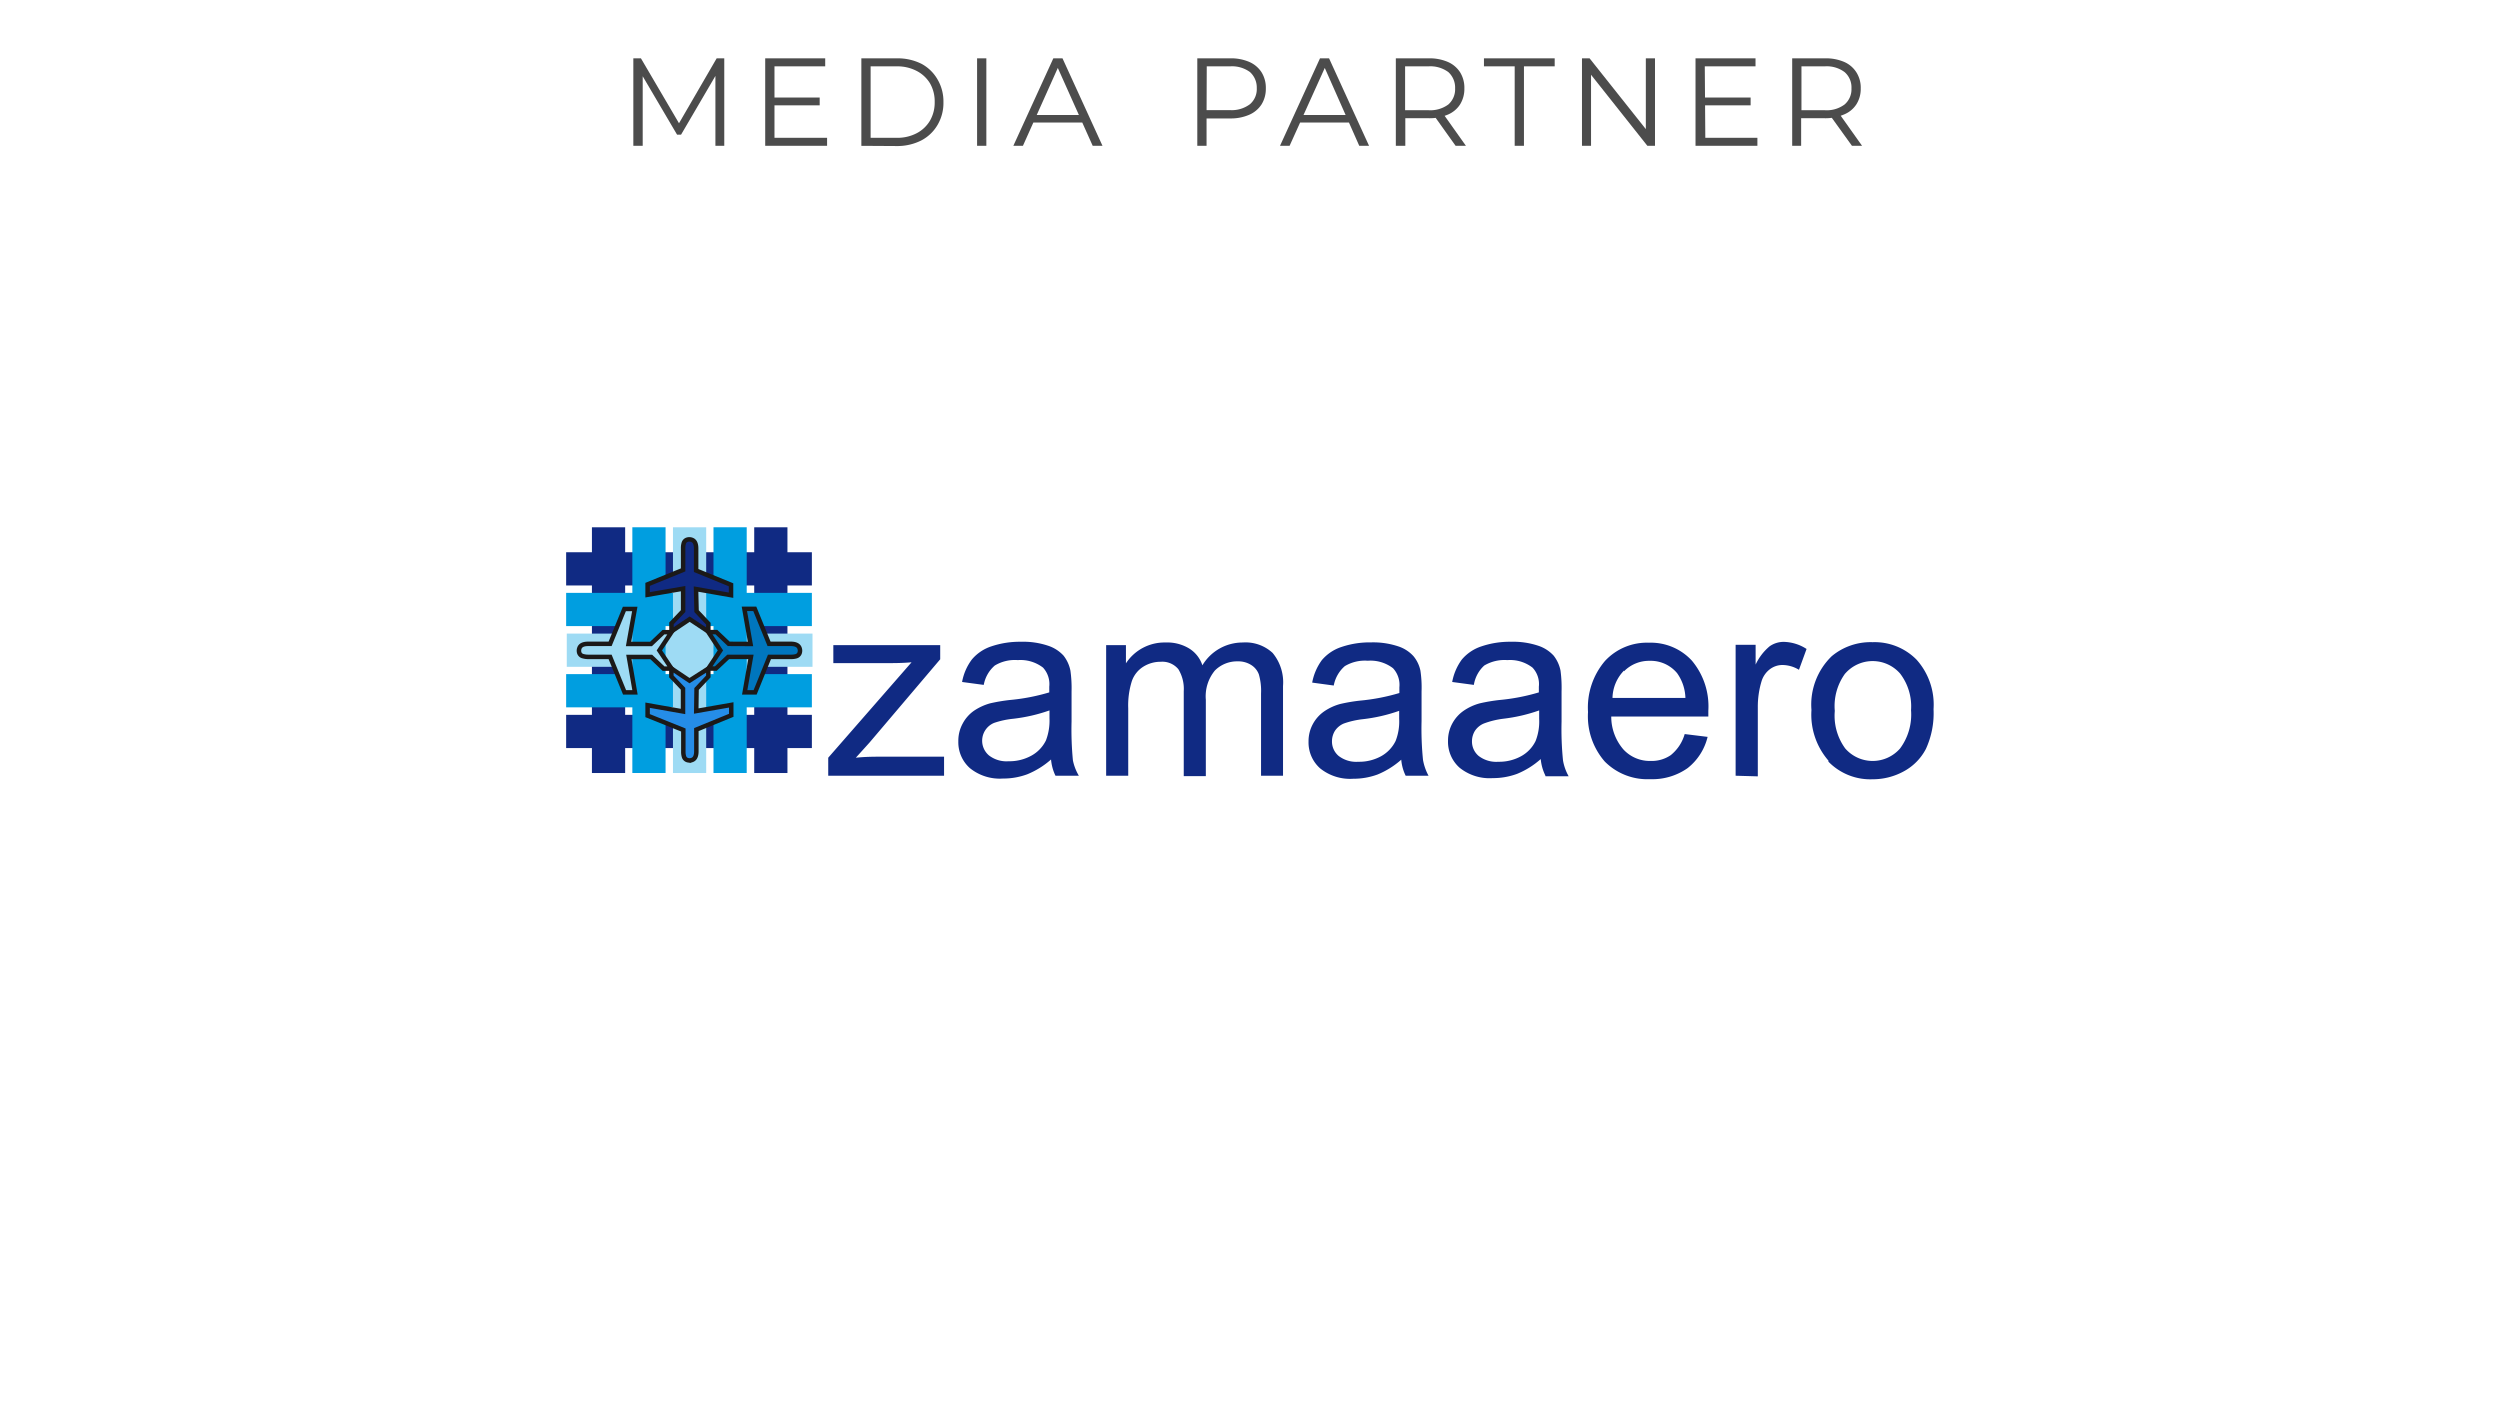 <?xml version="1.0" encoding="UTF-8"?> <svg xmlns="http://www.w3.org/2000/svg" id="Слой_1" data-name="Слой 1" viewBox="0 0 240 136"> <defs> <style>.cls-1{opacity:0.7;}.cls-2,.cls-3,.cls-4,.cls-6{fill:none;}.cls-2{stroke:#102a83;}.cls-2,.cls-3,.cls-4{stroke-width:3.19px;}.cls-3{stroke:#9edbf4;}.cls-4{stroke:#009ee0;}.cls-10,.cls-5{fill:#102a83;}.cls-5,.cls-7,.cls-8,.cls-9{fill-rule:evenodd;}.cls-6{stroke:#1b1918;stroke-width:0.43px;}.cls-7{fill:#9edbf4;}.cls-8{fill:#0076be;}.cls-9{fill:#258de8;}</style> </defs> <g class="cls-1"> <path d="M60.8,14V5.6h.73l3.84,6.55H65l3.8-6.55h.73V14h-.85V6.93h.21l-3.51,6H65l-3.53-6h.23V14Z"></path> <path d="M74.35,13.23H79.4V14H73.46V5.6h5.76v.77H74.35Zm-.1-3.87h4.44v.75H74.25Z"></path> <path d="M82.69,14V5.6h3.42a5.1,5.1,0,0,1,2.36.53A3.89,3.89,0,0,1,90,7.62a4.15,4.15,0,0,1,.57,2.18A4.15,4.15,0,0,1,90,12a3.89,3.89,0,0,1-1.57,1.49,5.1,5.1,0,0,1-2.36.53Zm.89-.77h2.48A4,4,0,0,0,88,12.79a3.18,3.18,0,0,0,1.28-1.21,3.46,3.46,0,0,0,.45-1.78A3.47,3.47,0,0,0,89.28,8,3.22,3.22,0,0,0,88,6.81a4,4,0,0,0-1.94-.44H83.58Z"></path> <path d="M93.8,14V5.6h.89V14Z"></path> <path d="M97.28,14l3.84-8.4H102l3.84,8.4h-.94l-3.53-7.88h.36L98.2,14Zm1.51-2.24.27-.72h4.88l.26.72Z"></path> <path d="M114.94,14V5.6h3.15a4.43,4.43,0,0,1,1.83.34,2.66,2.66,0,0,1,1.19,1,2.82,2.82,0,0,1,.41,1.55,2.82,2.82,0,0,1-.41,1.53,2.66,2.66,0,0,1-1.19,1,4.42,4.42,0,0,1-1.83.35h-2.65l.39-.42V14Zm.89-3-.39-.43h2.62A2.91,2.91,0,0,0,120,10a1.91,1.91,0,0,0,.65-1.54A2,2,0,0,0,120,6.92a2.91,2.91,0,0,0-1.92-.55h-2.62l.39-.42Z"></path> <path d="M122.88,14l3.84-8.4h.87l3.84,8.4h-.94L127,6.12h.36L123.8,14Zm1.51-2.24.26-.72h4.89l.26.72Z"></path> <path d="M134,14V5.6h3.15a4.43,4.43,0,0,1,1.83.34,2.66,2.66,0,0,1,1.19,1,2.82,2.82,0,0,1,.41,1.55,2.82,2.82,0,0,1-.41,1.53A2.57,2.57,0,0,1,139,11a4.42,4.42,0,0,1-1.83.35h-2.65l.39-.41V14Zm.89-3-.39-.42h2.62a2.91,2.91,0,0,0,1.92-.55,1.94,1.94,0,0,0,.65-1.55,2,2,0,0,0-.65-1.56,2.91,2.91,0,0,0-1.92-.55h-2.62l.39-.42Zm4.85,3L137.6,11h1L140.73,14Z"></path> <path d="M145.41,14V6.37h-2.95V5.6h6.79v.77H146.3V14Z"></path> <path d="M151.87,14V5.6h.73l5.8,7.3H158V5.6h.88V14h-.73l-5.79-7.3h.38V14Z"></path> <path d="M163.71,13.23h5V14h-5.94V5.6h5.76v.77h-4.87Zm-.09-3.87h4.44v.75h-4.44Z"></path> <path d="M172.05,14V5.6h3.14a4.45,4.45,0,0,1,1.84.34,2.63,2.63,0,0,1,1.18,1,2.74,2.74,0,0,1,.42,1.55,2.74,2.74,0,0,1-.42,1.53A2.55,2.55,0,0,1,177,11a4.44,4.44,0,0,1-1.84.35h-2.65l.4-.41V14Zm.89-3-.4-.42h2.63a2.86,2.86,0,0,0,1.91-.55,1.92,1.92,0,0,0,.66-1.55,1.93,1.93,0,0,0-.66-1.56,2.86,2.86,0,0,0-1.91-.55h-2.63l.4-.42Zm4.85,3L175.63,11h1L178.76,14Z"></path> </g> <path class="cls-2" d="M54.35,54.61H77.94M58.42,74.21V50.62M74,74.21V50.62"></path> <line class="cls-3" x1="54.41" y1="62.42" x2="78" y2="62.42"></line> <line class="cls-4" x1="54.35" y1="66.31" x2="77.94" y2="66.31"></line> <line class="cls-2" x1="54.35" y1="70.22" x2="77.94" y2="70.22"></line> <line class="cls-4" x1="54.35" y1="58.51" x2="77.94" y2="58.51"></line> <line class="cls-3" x1="66.2" y1="74.21" x2="66.2" y2="50.62"></line> <path class="cls-4" d="M62.3,74.21V50.62m7.79,23.59V50.62"></path> <path class="cls-5" d="M66.82,56.55l3.36.59v-1l-3.35-1.37V52.66q0-.7-.42-.84a.69.69,0,0,0-.47,0,.5.5,0,0,0-.3.33,1.66,1.66,0,0,0-.06.5v2.06l-3.41,1.39v1l3.41-.59v2.15l-1.12,1.18v.77l1.75-1.17L68,60.63v-.76l-1.13-1.2Zm0,0"></path> <path class="cls-6" d="M66.82,56.55l3.36.59v-1l-3.35-1.37V52.66q0-.7-.42-.84a.69.69,0,0,0-.47,0,.5.5,0,0,0-.3.33,1.66,1.66,0,0,0-.06.5v2.06l-3.41,1.39v1l3.41-.59v2.15l-1.12,1.18v.77l1.75-1.17L68,60.63v-.76l-1.13-1.2Zm0,0"></path> <path class="cls-7" d="M60.34,61.82l.6-3.36h-1l-1.37,3.35H56.46q-.7,0-.84.42a.69.69,0,0,0,0,.47A.5.5,0,0,0,56,63a1.73,1.73,0,0,0,.51.06h2.06l1.39,3.41h1l-.59-3.4h2.15l1.18,1.12h.77l-1.17-1.75,1.16-1.75h-.77l-1.19,1.13Zm0,0"></path> <path class="cls-6" d="M60.34,61.82l.6-3.36h-1l-1.37,3.35H56.46q-.7,0-.84.42a.69.69,0,0,0,0,.47A.5.5,0,0,0,56,63a1.73,1.73,0,0,0,.51.06h2.06l1.39,3.41h1l-.59-3.4h2.15l1.18,1.12h.77l-1.17-1.75,1.16-1.75h-.77l-1.19,1.13Zm0,0"></path> <path class="cls-8" d="M72.05,61.82l-.59-3.37h1l1.37,3.36h2.09q.69,0,.84.42a.69.69,0,0,1,0,.47.5.5,0,0,1-.33.3,1.66,1.66,0,0,1-.5.06H73.87l-1.38,3.41h-1l.6-3.41H69.91l-1.19,1.12H68l1.16-1.74L68,60.68h.77l1.19,1.13Zm0,0"></path> <path class="cls-6" d="M72.05,61.82l-.59-3.37h1l1.37,3.36h2.09q.69,0,.84.42a.69.69,0,0,1,0,.47.5.5,0,0,1-.33.3,1.66,1.66,0,0,1-.5.06H73.87l-1.38,3.41h-1l.6-3.41H69.91l-1.19,1.12H68l1.16-1.74L68,60.68h.77l1.19,1.13Zm0,0"></path> <path class="cls-9" d="M66.84,68.26l3.36-.59v1l-3.35,1.37v2.08q0,.7-.42.84a.69.69,0,0,1-.47,0,.5.5,0,0,1-.3-.33,1.66,1.66,0,0,1-.06-.5V70.08L62.17,68.7v-1l3.4.6V66.12l-1.12-1.18v-.77l1.74,1.17L68,64.18v.76l-1.13,1.2Zm0,0"></path> <path class="cls-6" d="M66.84,68.26l3.36-.59v1l-3.35,1.37v2.08q0,.7-.42.84a.69.69,0,0,1-.47,0,.5.5,0,0,1-.3-.33,1.66,1.66,0,0,1-.06-.5V70.08L62.17,68.7v-1l3.4.6V66.12l-1.12-1.18v-.77l1.74,1.17L68,64.18v.76l-1.13,1.2Zm0,0"></path> <path class="cls-10" d="M90.63,74.47V72.64H84.84c-.83,0-1.73,0-2.68.1l1.31-1.45,6.79-8V61.93H80v1.73h5.11c.7,0,1.49,0,2.4-.08l-8,9.16v1.73Zm10.72,0h2.22A4.72,4.72,0,0,1,103,73a30.6,30.6,0,0,1-.13-3.75V66.38a12,12,0,0,0-.11-2,3.42,3.42,0,0,0-.66-1.44,3.48,3.48,0,0,0-1.48-.95,7.48,7.48,0,0,0-2.6-.38,8.53,8.53,0,0,0-2.85.44,4.13,4.13,0,0,0-1.87,1.26,5.12,5.12,0,0,0-.94,2.16l2.08.28a3.2,3.2,0,0,1,1.06-1.86,3.73,3.73,0,0,1,2.21-.52,3.55,3.55,0,0,1,2.42.72,2.34,2.34,0,0,1,.6,1.83c0,.08,0,.26,0,.55a19.28,19.28,0,0,1-3.79.73,17,17,0,0,0-1.89.32,5.33,5.33,0,0,0-1.53.7,3.48,3.48,0,0,0-1.09,1.22A3.43,3.43,0,0,0,92,71.16a3.32,3.32,0,0,0,1.11,2.58,4.55,4.55,0,0,0,3.17,1,6.61,6.61,0,0,0,2.34-.41,8,8,0,0,0,2.28-1.42,4.47,4.47,0,0,0,.42,1.55Zm-.6-5.52a5.29,5.29,0,0,1-.34,2.13A3.33,3.33,0,0,1,99,72.55a4.35,4.35,0,0,1-2.18.53,2.74,2.74,0,0,1-1.88-.56,1.85,1.85,0,0,1,.49-3.12A8.15,8.15,0,0,1,97.28,69a15.88,15.88,0,0,0,3.47-.8V69Zm7.56,5.52V68a7.72,7.72,0,0,1,.35-2.62,2.66,2.66,0,0,1,1.1-1.38,3.13,3.13,0,0,1,1.66-.47,2,2,0,0,1,1.7.71,3.62,3.62,0,0,1,.52,2.12v8.15h2.12V67.18a3.88,3.88,0,0,1,.87-2.81,3,3,0,0,1,2.2-.88,2.3,2.3,0,0,1,1.27.34,1.8,1.8,0,0,1,.75.91,5.67,5.67,0,0,1,.21,1.83v7.9h2.11V65.86a4.41,4.41,0,0,0-1-3.18,3.82,3.82,0,0,0-2.87-1,4.5,4.5,0,0,0-3.87,2.19,3,3,0,0,0-1.26-1.61,4.06,4.06,0,0,0-2.28-.58,4.42,4.42,0,0,0-3.8,2V61.93h-1.9V74.47Zm26.62,0h2.21a5,5,0,0,1-.53-1.51,29.79,29.79,0,0,1-.14-3.75V66.38a10.9,10.9,0,0,0-.11-2A3.2,3.2,0,0,0,135.7,63a3.38,3.38,0,0,0-1.47-.95,7.58,7.58,0,0,0-2.61-.38,8.43,8.43,0,0,0-2.84.44,4.16,4.16,0,0,0-1.88,1.26,5.24,5.24,0,0,0-.93,2.16l2.07.28a3.25,3.25,0,0,1,1.06-1.86,3.75,3.75,0,0,1,2.21-.52,3.55,3.55,0,0,1,2.42.72,2.34,2.34,0,0,1,.61,1.83c0,.08,0,.26,0,.55a19.31,19.31,0,0,1-3.78.73,16.21,16.21,0,0,0-1.89.32,5.1,5.1,0,0,0-1.53.7,3.5,3.5,0,0,0-1.1,1.22,3.43,3.43,0,0,0-.42,1.68,3.32,3.32,0,0,0,1.11,2.58,4.58,4.58,0,0,0,3.18,1,6.69,6.69,0,0,0,2.34-.41,8,8,0,0,0,2.27-1.42,4.26,4.26,0,0,0,.43,1.55ZM134.32,69a5.13,5.13,0,0,1-.34,2.13,3.36,3.36,0,0,1-1.4,1.47,4.38,4.38,0,0,1-2.19.53,2.76,2.76,0,0,1-1.88-.56,1.81,1.81,0,0,1-.64-1.42,1.89,1.89,0,0,1,.29-1,1.92,1.92,0,0,1,.84-.69,8.15,8.15,0,0,1,1.85-.42,15.74,15.74,0,0,0,3.47-.8V69Zm14.05,5.52h2.22a4.72,4.72,0,0,1-.54-1.51,29.79,29.79,0,0,1-.14-3.75V66.38a12.3,12.3,0,0,0-.1-2,3.42,3.42,0,0,0-.66-1.44,3.48,3.48,0,0,0-1.48-.95,7.58,7.58,0,0,0-2.61-.38,8.47,8.47,0,0,0-2.84.44,4.16,4.16,0,0,0-1.88,1.26,5.24,5.24,0,0,0-.93,2.16l2.08.28a3.19,3.19,0,0,1,1-1.86,3.79,3.79,0,0,1,2.22-.52,3.52,3.52,0,0,1,2.41.72,2.3,2.3,0,0,1,.61,1.83c0,.08,0,.26,0,.55a19.31,19.31,0,0,1-3.78.73,16.61,16.61,0,0,0-1.89.32,5.1,5.1,0,0,0-1.53.7,3.5,3.5,0,0,0-1.1,1.22,3.43,3.43,0,0,0-.42,1.68,3.32,3.32,0,0,0,1.11,2.58,4.58,4.58,0,0,0,3.18,1,6.69,6.69,0,0,0,2.34-.41,7.88,7.88,0,0,0,2.27-1.42,4.47,4.47,0,0,0,.43,1.55ZM147.76,69a5.13,5.13,0,0,1-.34,2.13,3.31,3.31,0,0,1-1.4,1.47,4.37,4.37,0,0,1-2.18.53,2.77,2.77,0,0,1-1.89-.56,1.81,1.81,0,0,1-.64-1.42,1.89,1.89,0,0,1,.29-1,1.92,1.92,0,0,1,.84-.69A8.13,8.13,0,0,1,144.3,69a15.77,15.77,0,0,0,3.46-.8V69Zm12.71,3.44a3.23,3.23,0,0,1-2,.61,3.44,3.44,0,0,1-2.62-1.1,4.81,4.81,0,0,1-1.17-3.16H164c0-.25,0-.44,0-.56a6.82,6.82,0,0,0-1.59-4.82,5.36,5.36,0,0,0-4.11-1.71,5.48,5.48,0,0,0-4.22,1.75,6.9,6.9,0,0,0-1.63,4.91,6.6,6.6,0,0,0,1.61,4.75,5.76,5.76,0,0,0,4.36,1.69,5.86,5.86,0,0,0,3.59-1.06,5.43,5.43,0,0,0,1.92-3l-2.2-.27a4,4,0,0,1-1.31,2Zm-4.56-8a3.36,3.36,0,0,1,2.46-1A3.29,3.29,0,0,1,161,64.62a4.31,4.31,0,0,1,.8,2.38h-7a3.87,3.87,0,0,1,1.1-2.62Zm12.84,10.09V67.9a8.42,8.42,0,0,1,.35-2.47,2.29,2.29,0,0,1,.79-1.17,2,2,0,0,1,1.25-.42,3.11,3.11,0,0,1,1.56.46l.73-2a4.17,4.17,0,0,0-2.18-.68,2.35,2.35,0,0,0-1.36.42,5.07,5.07,0,0,0-1.35,1.76v-1.9h-1.92V74.47Zm6.78-1.41a5.61,5.61,0,0,0,4.25,1.69,6.18,6.18,0,0,0,3-.77,5.14,5.14,0,0,0,2.11-2.15,8.22,8.22,0,0,0,.73-3.81A6.46,6.46,0,0,0,184,63.34a5.64,5.64,0,0,0-4.23-1.69A5.82,5.82,0,0,0,175.84,63a6.47,6.47,0,0,0-1.94,5.16,6.73,6.73,0,0,0,1.63,4.86Zm1.61-8.46a3.5,3.5,0,0,1,5.27,0,5.18,5.18,0,0,1,1.05,3.52,5.47,5.47,0,0,1-1.05,3.67,3.49,3.49,0,0,1-5.27,0,5.32,5.32,0,0,1-1-3.6,5.3,5.3,0,0,1,1-3.6Z"></path> </svg> 